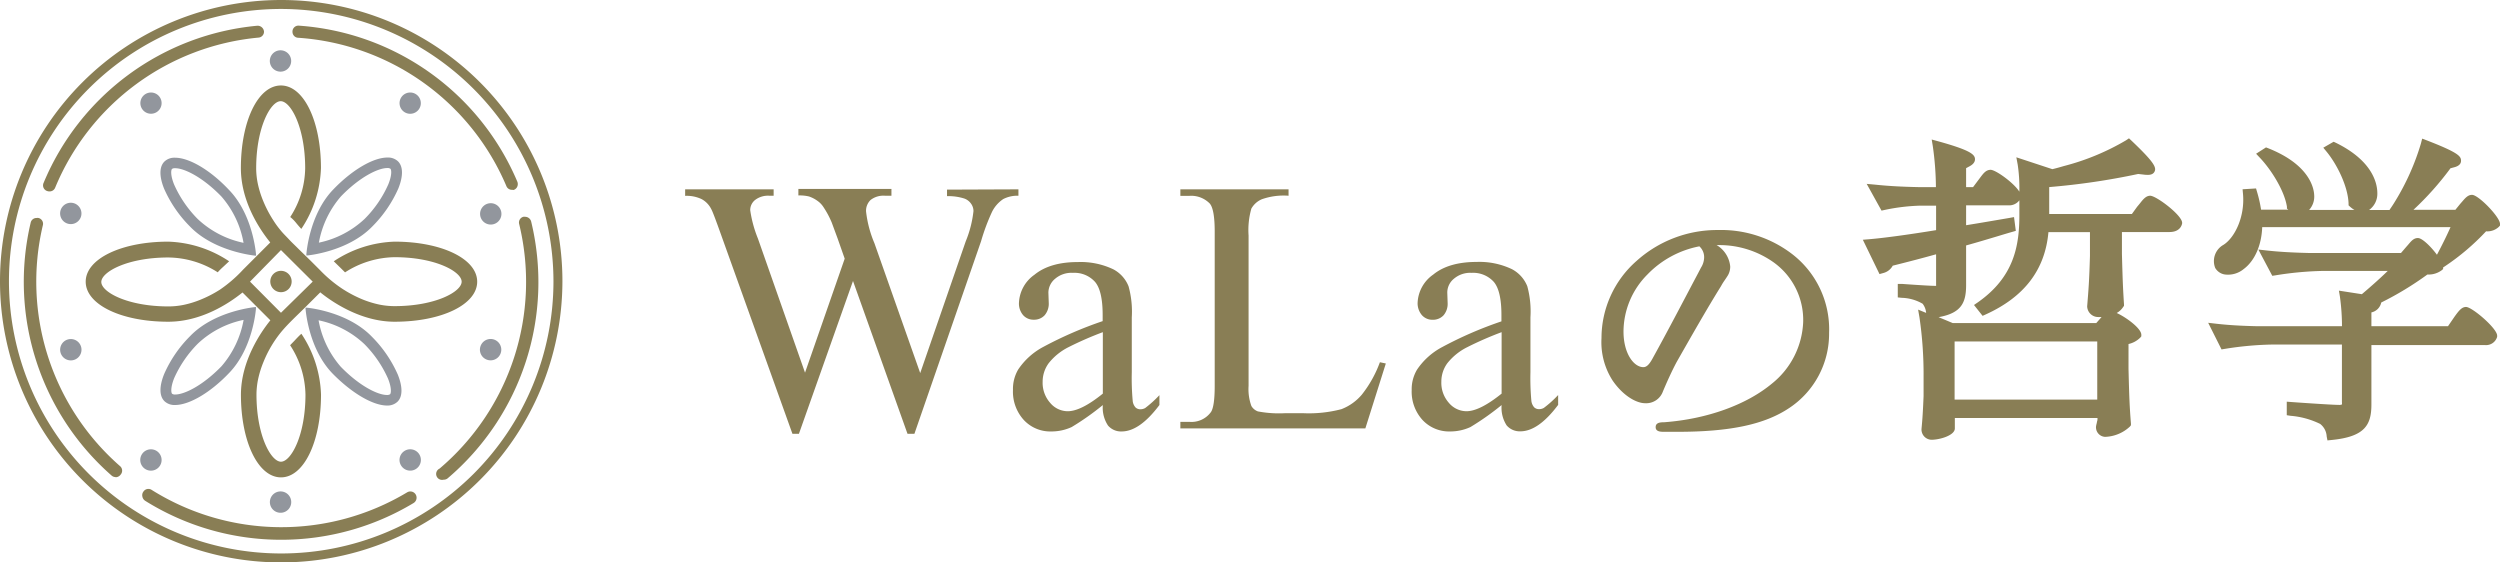 <svg xmlns="http://www.w3.org/2000/svg" viewBox="0 0 421.48 94.82"><defs><style>.cls-1{fill:#92969d;}.cls-2{fill:#897e55;}</style></defs><title>logo</title><g id="レイヤー_2" data-name="レイヤー 2"><g id="レイヤー_1-2" data-name="レイヤー 1"><g id="ja_gold_logo"><g id="mark"><g id="silver_wing"><path class="cls-1" d="M29.52,68.28a2.45,2.45,0,0,1-1.78-.63c-.89-.86-.91-2.49-.07-4.58a20.9,20.9,0,0,1,4.4-6.42C36.2,52.38,43,51.78,43,51.77h.16v.16c0,.07-.45,6.78-4.58,11C35.47,66.19,31.91,68.28,29.52,68.28ZM41.07,53.93a15.92,15.92,0,0,0-7.71,4,19.54,19.54,0,0,0-4,5.83c-.64,1.62-.51,2.47-.34,2.63a.84.84,0,0,0,.53.12c1.53,0,4.62-1.49,7.79-4.76A16.3,16.3,0,0,0,41.07,53.93Z"/><path class="cls-1" d="M65.26,68.37A2.45,2.45,0,0,0,67,67.74c.89-.85.91-2.48.07-4.58a21,21,0,0,0-4.4-6.42c-4.13-4.26-10.88-4.87-11-4.87l-.16,0V52c0,.06.45,6.77,4.58,11C59.31,66.28,62.87,68.37,65.26,68.37ZM53.71,54a16,16,0,0,1,7.71,4,19.45,19.45,0,0,1,4,5.84c.64,1.61.51,2.46.34,2.63a.91.91,0,0,1-.53.12c-1.53,0-4.62-1.5-7.79-4.77A16.26,16.26,0,0,1,53.71,54Z"/><path class="cls-1" d="M29.52,26.59a2.43,2.43,0,0,0-1.78.63c-.89.86-.92,2.48-.08,4.58a21.08,21.08,0,0,0,4.4,6.42C36.19,42.48,43,43.09,43,43.1h.17V43c0-.07-.46-6.78-4.58-11C35.47,28.68,31.91,26.59,29.52,26.59ZM41.06,40.94a16.05,16.05,0,0,1-7.71-4,19.4,19.4,0,0,1-4-5.84c-.65-1.61-.51-2.46-.35-2.62a.85.85,0,0,1,.54-.12c1.52,0,4.61,1.49,7.78,4.76A16.16,16.16,0,0,1,41.06,40.94Z"/><path class="cls-1" d="M65.31,26.56a2.45,2.45,0,0,1,1.78.63c.88.86.91,2.48.07,4.58a21.08,21.08,0,0,1-4.4,6.42c-4.13,4.26-10.88,4.87-10.95,4.88h-.16v-.16c0-.07.45-6.78,4.57-11C59.36,28.65,62.92,26.56,65.31,26.56ZM53.76,40.91a16.05,16.05,0,0,0,7.71-4,19.22,19.22,0,0,0,4-5.84c.65-1.61.52-2.46.35-2.62a.84.84,0,0,0-.53-.12c-1.53,0-4.62,1.49-7.79,4.76A16.26,16.26,0,0,0,53.76,40.91Z"/></g><g id="five_circle"><path class="cls-2" d="M74.8,80.87A1,1,0,0,1,74.11,79,41.28,41.28,0,0,0,87.53,37.78a1,1,0,0,1,.7-1.23.86.86,0,0,1,.32,0,1.06,1.06,0,0,1,1,.8,43.4,43.4,0,0,1-14.1,43.31A1,1,0,0,1,74.8,80.87Z"/><path class="cls-2" d="M86.37,32a1,1,0,0,1-1-.63,41.16,41.16,0,0,0-35.06-25,1,1,0,0,1-1-1,1,1,0,0,1,1-1.05,43.27,43.27,0,0,1,36.9,26.29,1.09,1.09,0,0,1,0,.85,1,1,0,0,1-.64.57A1.13,1.13,0,0,1,86.37,32Z"/><path class="cls-2" d="M19.49,80.43a1,1,0,0,1-.68-.26A43.42,43.42,0,0,1,5.17,37.55a1,1,0,0,1,1-.8.89.89,0,0,1,.32,0A1,1,0,0,1,7.22,38a41.3,41.3,0,0,0,13,40.57A1,1,0,0,1,20.35,80a1.06,1.06,0,0,1-.86.46Z"/><path class="cls-2" d="M8.34,32.27A1,1,0,0,1,8,32.22a1,1,0,0,1-.64-1.41,43.35,43.35,0,0,1,36-26.47h0a1.08,1.08,0,0,1,1.15,1,1,1,0,0,1-.94,1A41.24,41.24,0,0,0,9.3,31.64a1,1,0,0,1-1,.63Z"/><path class="cls-2" d="M47.4,91a43.23,43.23,0,0,1-22.91-6.56A1.07,1.07,0,0,1,24,83.7a1,1,0,0,1,.18-.82,1,1,0,0,1,1.4-.28A41.2,41.2,0,0,0,68.65,83a1.05,1.05,0,0,1,1.56,1.12,1.06,1.06,0,0,1-.49.69A43.27,43.27,0,0,1,47.4,91Z"/></g><g id="silver_circle"><path class="cls-1" d="M47.3,12.08a1.8,1.8,0,1,1,1.79-1.79A1.8,1.8,0,0,1,47.3,12.08Z"/><path class="cls-1" d="M26.5,18.84a1.79,1.79,0,1,1,.4-2.51A1.79,1.79,0,0,1,26.5,18.84Z"/><path class="cls-1" d="M13.65,36.53a1.8,1.8,0,1,1-1.16-2.26A1.81,1.81,0,0,1,13.65,36.53Z"/><path class="cls-1" d="M13.65,58.4a1.8,1.8,0,1,1-2.27-1.15A1.8,1.8,0,0,1,13.65,58.4Z"/><path class="cls-1" d="M26.5,76.09a1.8,1.8,0,1,1-2.51.4A1.8,1.8,0,0,1,26.5,76.09Z"/><path class="cls-1" d="M47.3,82.85a1.8,1.8,0,1,1-1.8,1.8A1.8,1.8,0,0,1,47.3,82.85Z"/><path class="cls-1" d="M68.1,76.09a1.8,1.8,0,1,1-.4,2.51A1.79,1.79,0,0,1,68.1,76.09Z"/><path class="cls-1" d="M81,58.4a1.8,1.8,0,1,1,1.15,2.26A1.79,1.79,0,0,1,81,58.4Z"/><path class="cls-1" d="M81,36.53a1.8,1.8,0,0,1,3.42-1.11A1.8,1.8,0,1,1,81,36.53Z"/><path class="cls-1" d="M68.1,18.84a1.79,1.79,0,1,1,2.11-2.9,1.79,1.79,0,0,1-2.11,2.9Z"/></g><path class="cls-2" d="M47.37,80.48c-3.85,0-6.75-6-6.75-13.93,0-5.75,3.43-10.64,4.9-12.47l.06-.08-4.69-4.69-.08.06c-2.27,1.82-6.91,4.87-12.44,4.87-7.94,0-13.92-2.9-13.92-6.75s6-6.75,13.92-6.75a19.59,19.59,0,0,1,10.26,3.31l-.92.86c-.35.32-.7.64-1,1a15.73,15.73,0,0,0-8.33-2.5c-6.9,0-11.3,2.44-11.3,4.13s4.4,4.12,11.3,4.12a13,13,0,0,0,2.53-.25,16.32,16.32,0,0,0,3-.93,19.83,19.83,0,0,0,2.57-1.28l.59-.36A22.84,22.84,0,0,0,41,45.44l3.33-3.33,1.23-1.23-.06-.08c-1.83-2.28-4.89-6.92-4.89-12.46,0-7.94,2.9-13.93,6.75-13.93s6.75,6,6.75,13.93a19.55,19.55,0,0,1-3.31,10.25c-.29-.31-.58-.64-.87-1s-.65-.74-1-1a15.45,15.45,0,0,0,2.52-8.22c0-6.9-2.44-11.31-4.13-11.31s-4.13,4.41-4.13,11.31a13.09,13.09,0,0,0,.26,2.53,16.8,16.8,0,0,0,.93,3,20.48,20.48,0,0,0,1.28,2.57c.12.19.23.39.36.58a15.42,15.42,0,0,0,1.31,1.81c.44.54.93,1,1.41,1.52s1.06,1.05,1.58,1.58l2.05,2,1.63,1.63a22.14,22.14,0,0,0,3.81,3.16l.58.36A21.18,21.18,0,0,0,61,50.43a16.65,16.65,0,0,0,3,.93,12.91,12.91,0,0,0,2.53.25c6.9,0,11.3-2.44,11.3-4.12s-4.4-4.13-11.3-4.13a15.82,15.82,0,0,0-8.36,2.56c-.34-.35-.72-.72-1.1-1.09l-.8-.78a19.59,19.59,0,0,1,10.26-3.31c7.93,0,13.92,2.9,13.92,6.75s-6,6.75-13.92,6.75c-5.76,0-10.64-3.43-12.47-4.9L54,49.28l-2.57,2.56c-1.34,1.34-2.78,2.64-4,4.1a19.51,19.51,0,0,0-3,5.06,16.8,16.8,0,0,0-.93,3,13.09,13.09,0,0,0-.26,2.53c0,6.9,2.45,11.31,4.13,11.31s4.13-4.41,4.13-11.31a15.65,15.65,0,0,0-2.59-8.33l.7-.72c.39-.42.79-.85,1.2-1.21a19.55,19.55,0,0,1,3.31,10.26C54.12,74.49,51.22,80.48,47.37,80.48Zm-5.22-33,5.22,5.25,5.35-5.25-5.35-5.32Z"/><g id="center"><path class="cls-2" d="M47.37,49.26a1.8,1.8,0,1,1,1.8-1.79A1.79,1.79,0,0,1,47.37,49.26Z"/></g><g id="circle"><path class="cls-2" d="M47.41,94.82A47.41,47.41,0,1,1,94.82,47.41,47.47,47.47,0,0,1,47.41,94.82Zm0-93.31a45.9,45.9,0,1,0,45.9,45.9A46,46,0,0,0,47.41,1.51Z"/></g></g><g id="typo"><path class="cls-2" d="M171.7,31.92V33a5.19,5.19,0,0,0-2.56.56,5.58,5.58,0,0,0-1.87,2.11,34.31,34.31,0,0,0-1.87,5L154.16,73.14H153l-9.19-25.77-9.12,25.77H133.6l-12-33.47c-.89-2.49-1.45-4-1.69-4.42a3.88,3.88,0,0,0-1.62-1.68,5.86,5.86,0,0,0-2.78-.55v-1.1h14.92V33h-.71a3.57,3.57,0,0,0-2.41.71,2.18,2.18,0,0,0-.83,1.72,20.42,20.42,0,0,0,1.3,4.79l7.94,22.61,6.69-19.22-1.19-3.39-1-2.71a15.18,15.18,0,0,0-1.4-2.61,3.73,3.73,0,0,0-.95-1,5.35,5.35,0,0,0-1.49-.78,6.85,6.85,0,0,0-1.78-.17v-1.1h15.69V33h-1.07a3.51,3.51,0,0,0-2.44.71,2.52,2.52,0,0,0-.77,1.93A19.12,19.12,0,0,0,147.42,41l7.72,21.9,7.67-22.2a18.71,18.71,0,0,0,1.31-5.11,2.14,2.14,0,0,0-.43-1.28,2.34,2.34,0,0,0-1.09-.83,8.84,8.84,0,0,0-2.94-.41v-1.1Z"/><path class="cls-2" d="M185.93,68.29A44.66,44.66,0,0,1,180.67,72a8.11,8.11,0,0,1-3.41.74,6.09,6.09,0,0,1-4.65-1.93,7.08,7.08,0,0,1-1.83-5.08,6.42,6.42,0,0,1,.89-3.45,11.66,11.66,0,0,1,4.23-3.8,65.57,65.57,0,0,1,10-4.34V53.11q0-4.08-1.29-5.59A4.66,4.66,0,0,0,180.88,46a4.23,4.23,0,0,0-3,1,3.07,3.07,0,0,0-1.13,2.32l.06,1.73a3,3,0,0,1-.7,2.11,2.4,2.4,0,0,1-1.83.74,2.31,2.31,0,0,1-1.79-.77,3,3,0,0,1-.7-2.11,6.09,6.09,0,0,1,2.61-4.7c1.75-1.43,4.19-2.14,7.34-2.14a12.79,12.79,0,0,1,5.95,1.22,5.54,5.54,0,0,1,2.58,2.88,16.11,16.11,0,0,1,.54,5.23v9.25a41.72,41.72,0,0,0,.15,4.76,1.94,1.94,0,0,0,.49,1.18,1.14,1.14,0,0,0,.78.3,1.64,1.64,0,0,0,.84-.21,19.34,19.34,0,0,0,2.4-2.17v1.66q-3.33,4.45-6.36,4.46a2.88,2.88,0,0,1-2.31-1A5.41,5.41,0,0,1,185.93,68.29Zm0-1.93V56a57.23,57.23,0,0,0-5.79,2.53,9.92,9.92,0,0,0-3.36,2.73,5.3,5.3,0,0,0-1,3.12,5.09,5.09,0,0,0,1.28,3.55A3.87,3.87,0,0,0,180,69.33Q182.26,69.33,185.93,66.36Z"/><path class="cls-2" d="M232.64,61.07l1,.21-3.45,10.94H199v-1.1h1.51a4.06,4.06,0,0,0,3.66-1.67c.41-.63.62-2.1.62-4.4v-26c0-2.52-.28-4.09-.83-4.73a4.36,4.36,0,0,0-3.45-1.3H199v-1.1h18.24V33a11.06,11.06,0,0,0-4.5.59,3.66,3.66,0,0,0-1.77,1.58,13.16,13.16,0,0,0-.47,4.54V65.05a8.36,8.36,0,0,0,.47,3.39,2.1,2.1,0,0,0,1.1.92,19.16,19.16,0,0,0,4.64.3h2.94a21.56,21.56,0,0,0,6.51-.68,8.52,8.52,0,0,0,3.42-2.43A19.63,19.63,0,0,0,232.64,61.07Z"/><path class="cls-2" d="M253.16,68.29A45.57,45.57,0,0,1,247.9,72a8.12,8.12,0,0,1-3.42.74,6.12,6.12,0,0,1-4.65-1.93A7.08,7.08,0,0,1,238,65.77a6.43,6.43,0,0,1,.9-3.45,11.66,11.66,0,0,1,4.23-3.8,65.11,65.11,0,0,1,10-4.34V53.11q0-4.08-1.29-5.59A4.68,4.68,0,0,0,248.11,46a4.23,4.23,0,0,0-3,1A3,3,0,0,0,244,49.33l.06,1.73a3,3,0,0,1-.7,2.11,2.43,2.43,0,0,1-1.83.74,2.34,2.34,0,0,1-1.8-.77A3.07,3.07,0,0,1,239,51a6.1,6.1,0,0,1,2.62-4.7q2.61-2.14,7.34-2.14a12.72,12.72,0,0,1,5.94,1.22,5.6,5.6,0,0,1,2.59,2.88,16.2,16.2,0,0,1,.53,5.23v9.25a41.72,41.72,0,0,0,.15,4.76,2,2,0,0,0,.49,1.18,1.16,1.16,0,0,0,.79.3,1.6,1.6,0,0,0,.83-.21,18.45,18.45,0,0,0,2.41-2.17v1.66q-3.33,4.45-6.36,4.46a2.91,2.91,0,0,1-2.32-1A5.48,5.48,0,0,1,253.16,68.29Zm0-1.93V56a57.23,57.23,0,0,0-5.79,2.53A9.92,9.92,0,0,0,244,61.25a5.24,5.24,0,0,0-1,3.12,5.08,5.08,0,0,0,1.27,3.55,3.9,3.9,0,0,0,2.95,1.41Q249.47,69.33,253.16,66.36Z"/><path class="cls-2" d="M302.07,42.78a19.69,19.69,0,0,0-12.45-4A20.32,20.32,0,0,0,275.9,44,17.31,17.31,0,0,0,270,57a11.94,11.94,0,0,0,1.87,7.15c1.82,2.65,4.07,3.83,5.49,3.83a3,3,0,0,0,3-2c.57-1.35,1.44-3.33,2.34-5,2.52-4.42,5.12-9,7.44-12.72a9.07,9.07,0,0,1,.62-1c.14-.21.29-.42.41-.62a2.89,2.89,0,0,0,.53-1.73,4.72,4.72,0,0,0-2.29-3.59H290a15.81,15.81,0,0,1,8.92,2.84A11.94,11.94,0,0,1,304,54.33a14,14,0,0,1-5.24,10.32c-4.28,3.57-10.92,6-18.22,6.54-.7,0-1.41.08-1.41.83s.83.78,1.38.78h2.31c8.9,0,14.7-1.25,18.81-4a15,15,0,0,0,6.74-12.67A16,16,0,0,0,302.07,42.78Zm-14.78.85a3.29,3.29,0,0,1-.51,1.48l-.46.88c-2.65,5-4.93,9.41-7.73,14.48-.55,1-1,1.43-1.53,1.43-1.61,0-3.35-2.3-3.35-6a13.69,13.69,0,0,1,4-9.59h0a16.5,16.5,0,0,1,8.79-4.78A2.47,2.47,0,0,1,287.29,43.63Z"/><path class="cls-2" d="M362.51,33c-.71,0-1.2.61-1.71,1.26-.14.17-.29.36-.49.59l-.89,1.23H345.48V31.54a118.6,118.6,0,0,0,15-2.21l1.23.14c.33,0,1.21.14,1.54-.56s-.12-1.6-3.88-5.18l-.44-.41-.49.33A40.54,40.54,0,0,1,347.93,28c-.71.21-1.36.39-1.92.52l-6.07-2,.23,1.25a26.29,26.29,0,0,1,.28,4.32v.23c-.92-1.49-4-3.69-4.84-3.69s-1.28.68-1.83,1.4l-1.14,1.52h-1.17v-3.2l.63-.34c.26-.15.95-.55.86-1.29s-1-1.46-6.16-2.89l-1.13-.31.19,1.16a50.79,50.79,0,0,1,.52,6.87h-2.77c-3-.06-5.34-.19-7.47-.42L314.71,31l2.5,4.51.54-.12a33.38,33.38,0,0,1,6-.72h2.66v4.13c-4.58.75-8.76,1.32-11.26,1.53l-1.09.09,2.81,5.79.6-.17a2.51,2.51,0,0,0,1.63-1.25c2.85-.71,5.21-1.33,7.31-1.92V48a.92.92,0,0,1,0,.19,1.7,1.7,0,0,1-.3,0c-.9,0-5.32-.31-5.36-.32l-.8,0v2.27l.67.07a7.41,7.41,0,0,1,3.52,1,2.9,2.9,0,0,1,.59,1.54l-1.35-.55.23,1.33a66.16,66.16,0,0,1,.69,10v3.25c-.12,2.81-.18,3.73-.35,5.55a1.73,1.73,0,0,0,1.69,1.81c1.38,0,3.93-.73,3.93-1.91V70.47h24.05v.23c0,.17-.07.32-.09.44a2.84,2.84,0,0,1-.1.44l-.05.26a1.61,1.61,0,0,0,1.52,1.81,6.41,6.41,0,0,0,4.19-1.74l.17-.22,0-.28c-.23-2.86-.29-4.45-.41-9.22V58a4.05,4.05,0,0,0,2-1.1l.16-.2v-.26c0-1.09-2.64-3-4.15-3.67a3.14,3.14,0,0,0,1.08-1l.15-.21,0-.25c-.17-2.59-.23-4-.35-8.49v-3.7h8c1.67,0,2.06-1,2.15-1.45v-.15C367.79,36.21,363.51,33,362.51,33Zm-8.93,24.57v9.8H329.53v-9.8ZM340.45,36.25c0,5.11-.85,10.42-7,14.72l-.65.45,1.45,1.83.53-.24c6.49-2.95,10-7.5,10.57-13.88h7v4c-.12,4.25-.24,5.65-.47,8.51a1.86,1.86,0,0,0,1.87,1.81,5.12,5.12,0,0,0,.56,0l-.24.27-.66.75H329.22l-2.39-1c3.86-.68,4.64-2.47,4.64-5.4V41.38c1.95-.54,3.7-1.07,5.3-1.55.86-.26,1.68-.51,2.46-.73l.62-.18-.3-2.32-.77.14c-2.47.42-4.93.85-7.31,1.23V34.62h7.14a2.15,2.15,0,0,0,1.84-.85Z"/><path class="cls-2" d="M416.76,32.85c-.68,0-1.14.54-1.63,1.11l-.36.41-.81,1h-7.07a50,50,0,0,0,6.24-7l.78-.21c.67-.21,1-.56,1-1.06,0-.74-.36-1.34-5.76-3.43l-.79-.3-.21.82a40.79,40.79,0,0,1-4.37,9.78c-.23.38-.47.75-.71,1.1-.08.11-.15.22-.22.33h-3.44a3.35,3.35,0,0,0,1.39-2.82c0-1.18-.37-5.27-7-8.51l-.37-.17-1.74,1,.56.68c1.77,2.16,3.6,5.85,3.7,8.73v.31l.23.21a3.91,3.91,0,0,0,.76.56h-7.64a3.34,3.34,0,0,0,.85-2.55c-.06-1.14-.79-5.09-7.76-7.85l-.36-.14-1.67,1.07.62.66c1.92,2,4.18,5.61,4.58,8.29l0,.29.24.19.05,0H381.2a22.39,22.39,0,0,0-.68-3l-.17-.58-2.27.14.07.77c.35,3.85-1.38,7.38-3.28,8.59a3.14,3.14,0,0,0-1.4,3.91,2.27,2.27,0,0,0,1.59,1.09,4.15,4.15,0,0,0,3.22-.92c1.85-1.38,3-4,3.11-7.06h31.75c-.68,1.55-1.56,3.29-2.29,4.66-1-1.36-2.48-2.82-3.21-2.82s-1.14.54-1.63,1.11l-.36.41-.86,1H389.15c-2.83-.07-5-.2-7-.42l-1.41-.16,2.35,4.43.53-.08a55.88,55.88,0,0,1,7.83-.74h11.1c-1.61,1.57-3.38,3.09-4.36,3.92L394.32,49l.17,1a36.76,36.76,0,0,1,.35,5H380.66c-2.83-.06-5-.19-7-.42l-1.38-.16,2.25,4.49.54-.09a55.8,55.8,0,0,1,7.84-.73h11.92v9.75a1.29,1.29,0,0,1,0,.35,1.14,1.14,0,0,1-.55.07c-1.23,0-7.88-.47-7.95-.48l-.8-.06V70l.63.1a13.9,13.9,0,0,1,5,1.37,2.85,2.85,0,0,1,1.1,2.11l.13.67.68-.07c5.65-.55,6.73-2.55,6.73-6v-10H419a1.94,1.94,0,0,0,2-1.4l0-.2c0-1.21-4.22-4.83-5.25-4.83-.74,0-1.24.69-1.88,1.56L412.71,55H399.8V52.67A2.16,2.16,0,0,0,401.46,51a53.73,53.73,0,0,0,7.78-4.72,3.7,3.7,0,0,0,2.39-.7l.26-.22v-.27l.29-.19A39.43,39.43,0,0,0,419.13,39a2.83,2.83,0,0,0,2.17-.77l.18-.21v-.28C421.48,36.6,417.86,32.85,416.76,32.85Z"/></g></g></g></g></svg>